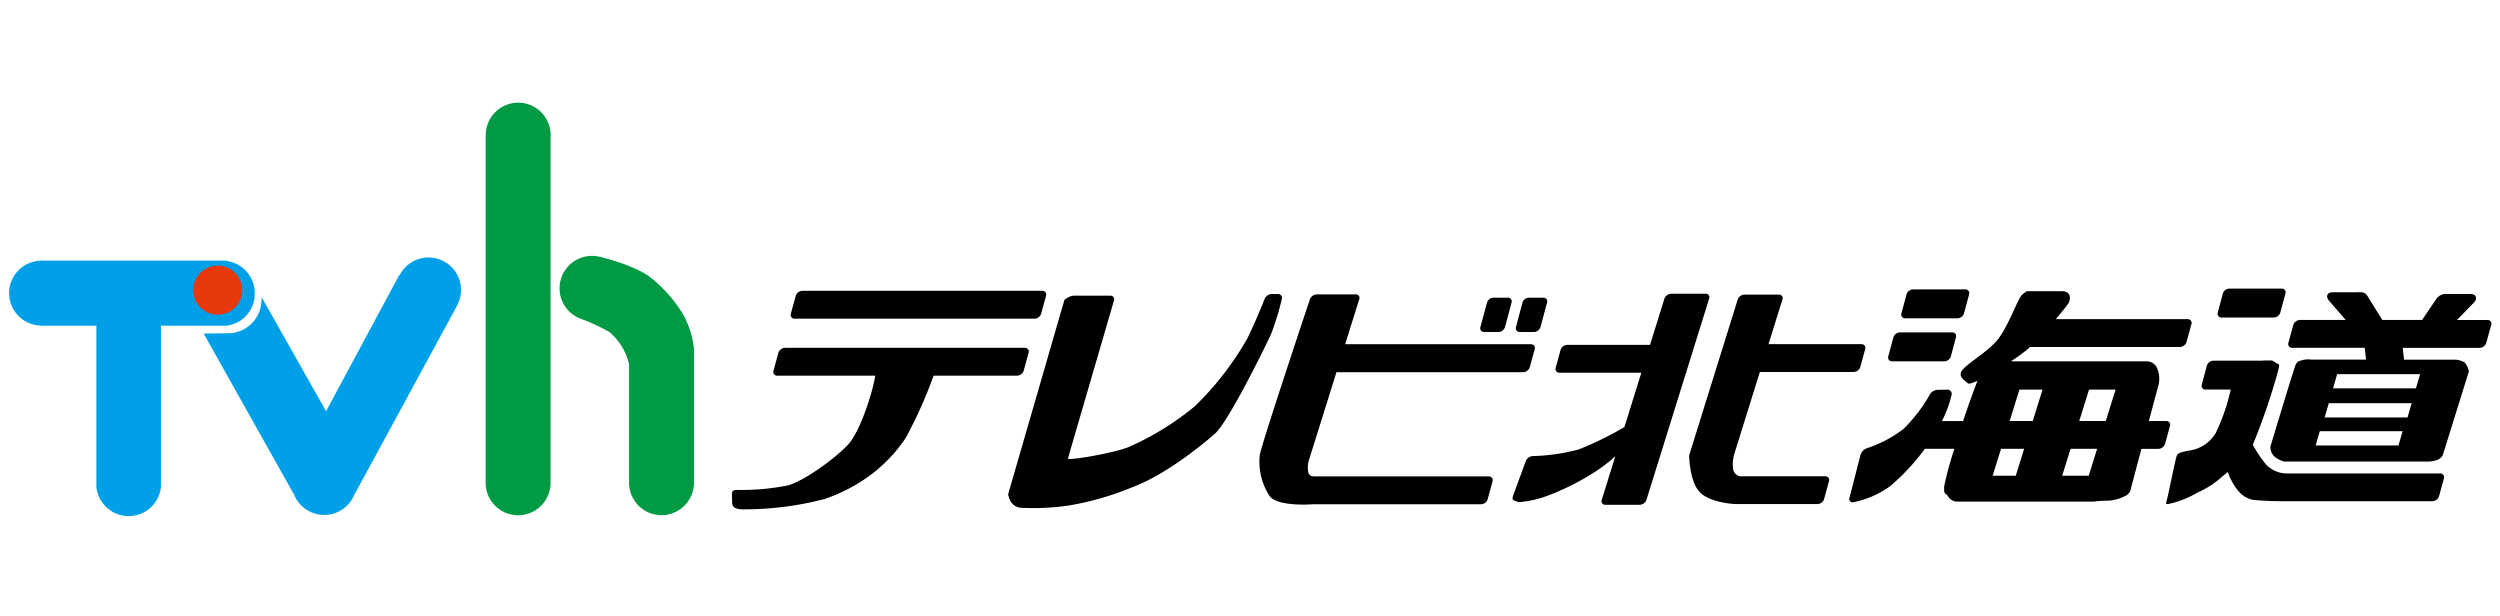 <svg xmlns="http://www.w3.org/2000/svg" xmlns:xlink="http://www.w3.org/1999/xlink" width="292" height="72" viewBox="0 0 292 72">
  <defs>
    <clipPath id="clip-logo_tvh">
      <rect width="292" height="72"/>
    </clipPath>
  </defs>
  <g id="logo_tvh" clip-path="url(#clip-logo_tvh)">
    <g id="_レイヤー_" data-name="&lt;レイヤー&gt;" transform="translate(1 12)">
      <path id="パス_99" data-name="パス 99" d="M743.914,175.41a.839.839,0,0,0,.77-.579l.572-2.092a.44.44,0,0,0-.454-.58H716.791a.844.844,0,0,0-.771.58l-.572,2.092a.44.44,0,0,0,.455.579Z" transform="translate(-624.078 -150.19)"/>
      <path id="パス_100" data-name="パス 100" d="M695.732,222.323H667.721a.844.844,0,0,0-.771.579l-.572,2.093a.44.44,0,0,0,.455.579h11.434c-.464,2.662-1.951,6.69-3.11,7.978-1.4,1.552-5.143,4.311-7.109,4.841a27.743,27.743,0,0,1-5.905.529c-.763,0-.606.34-.606,1.059,0,.754,0,1.155,1.211,1.21a37.311,37.311,0,0,0,9.6-1.21,19.638,19.638,0,0,0,5.753-3.1,17.871,17.871,0,0,0,3.706-4.008,51.377,51.377,0,0,0,3.267-7.3h9.759a.842.842,0,0,0,.77-.579l.572-2.093a.44.44,0,0,0-.447-.579Z" transform="translate(-577.033 -193.697)"/>
      <path id="パス_101" data-name="パス 101" d="M920.832,172.966a2.035,2.035,0,0,1,1.014-.5h4.346a.421.421,0,0,1,.427.574l-5.374,18.436c-.094.315,5.546-.656,7.162-1.362a33.037,33.037,0,0,0,7.664-4.739,35.311,35.311,0,0,0,6.157-7.966c1.114-2.319,2-4.583,2-4.583a.952.952,0,0,1,.82-.559h.715a.455.455,0,0,1,.464.584A30.509,30.509,0,0,1,944.951,177c-.606,1.312-4.94,10.185-6.554,11.6s-5.849,4.84-9.674,6.251a34.037,34.037,0,0,1-7.36,2.118,28.146,28.146,0,0,1-5.654.264c-.327-.043-1.2-.215-1.449-1.576Z" transform="translate(-797.51 -149.929)"/>
      <path id="パス_102" data-name="パス 102" d="M1175.672,178.462h-21.681l1.643-5.251a.416.416,0,0,0-.421-.573h-4.547a.891.891,0,0,0-.79.569s-5.633,16.827-5.86,18.2a7.346,7.346,0,0,0,1.131,4.764c.9,1.287,4.92.993,4.92.993a.5.5,0,0,0,.087-.01h19.709a.839.839,0,0,0,.77-.579l.572-2.092a.44.44,0,0,0-.453-.58h-20.08c-.454,0-.945.038-1.02-.643a3.036,3.036,0,0,1,.141-1.367l3.181-10.166h21.809a.844.844,0,0,0,.771-.58l.572-2.092a.44.44,0,0,0-.453-.588Z" transform="translate(-997.875 -150.256)"/>
      <path id="パス_103" data-name="パス 103" d="M1350.391,182.391a.828.828,0,0,0,.754-.58l.763-2.847a.438.438,0,0,0-.445-.58h-1.672a.827.827,0,0,0-.754.58l-.764,2.847a.438.438,0,0,0,.445.58Z" transform="translate(-1176.358 -155.614)"/>
      <path id="パス_104" data-name="パス 104" d="M1382.944,182.381a.828.828,0,0,0,.754-.58l.766-2.848a.438.438,0,0,0-.446-.58h-1.677a.828.828,0,0,0-.754.58l-.754,2.848a.438.438,0,0,0,.445.58Z" transform="translate(-1204.767 -155.605)"/>
      <path id="パス_105" data-name="パス 105" d="M1398.917,172.06H1394.9a.872.872,0,0,0-.78.573l-1.682,5.4h-9.674a.844.844,0,0,0-.771.579l-.571,2.093a.44.44,0,0,0,.454.579h9.549l-1.974,6.344a39.176,39.176,0,0,1-5.341,2.616,22.849,22.849,0,0,1-5.369.775.953.953,0,0,0-.809.575l-1.461,3.982c-.226.6,0,.614.643.832a12.665,12.665,0,0,0,3.252-.719,29.037,29.037,0,0,0,5.18-2.534,19.07,19.07,0,0,0,2.839-2.11l-1.587,5.091a.416.416,0,0,0,.421.573h4.021a.869.869,0,0,0,.779-.573l4.63-14.855h.055v-.175l2.639-8.478a.417.417,0,0,0-.421-.572Z" transform="translate(-1200.716 -149.75)"/>
      <path id="パス_106" data-name="パス 106" d="M1558.315,178.645h-10.834l1.625-5.212a.417.417,0,0,0-.422-.574h-4.021a.868.868,0,0,0-.778.574l-5.675,18.207s.034,3.277,1.393,4.436,4.034,1.248,4.034,1.248h9.565a.842.842,0,0,0,.77-.579l.572-2.093a.44.44,0,0,0-.454-.579h-10.026a1.137,1.137,0,0,1-.7-.719,4.432,4.432,0,0,1,.068-1.714l3.037-9.744h10.961a.842.842,0,0,0,.77-.58l.572-2.092a.44.44,0,0,0-.452-.579Z" transform="translate(-1341.919 -150.448)"/>
      <path id="パス_107" data-name="パス 107" d="M2027.065,173.481a.828.828,0,0,0,.754-.58l.594-2.218a.438.438,0,0,0-.445-.58h-6.109a.829.829,0,0,0-.754.58l-.593,2.218a.438.438,0,0,0,.445.58Z" transform="translate(-1762.476 -148.396)"/>
      <path id="パス_108" data-name="パス 108" d="M1734.018,174.231h6.11a.827.827,0,0,0,.754-.58l.594-2.218a.438.438,0,0,0-.445-.58h-6.11a.828.828,0,0,0-.754.58l-.594,2.218a.438.438,0,0,0,.445.58Z" transform="translate(-1512.486 -149.05)"/>
      <path id="パス_109" data-name="パス 109" d="M1721.979,213.561h6.109a.828.828,0,0,0,.754-.58l.594-2.219a.437.437,0,0,0-.445-.579h-6.11a.829.829,0,0,0-.754.579l-.594,2.219a.438.438,0,0,0,.446.58Z" transform="translate(-1501.981 -183.36)"/>
      <path id="パス_110" data-name="パス 110" d="M1717.595,172.959h-15.39c.764-.906,1.359-1.664,1.488-1.877.236-.395.353-1.382-.781-1.382h-4.083a3.067,3.067,0,0,0-.628.48c-.427.427-1.508,3.5-2.723,5.091s-4.031,3.054-4.336,3.882c-.176.479.075.741.807,1.312.117.089.529-.04,1.1-.3-.347.911-1.116,2.964-1.67,4.7H1688.9a12.644,12.644,0,0,0,1.131-3.076.486.486,0,0,0-.5-.587l-1.145.013a1.142,1.142,0,0,0-.89.533,17.735,17.735,0,0,1-3.113,4.062,14.41,14.41,0,0,1-4.272,2.238,1.2,1.2,0,0,0-.72.764l-1.292,5.038a.371.371,0,0,0,.446.494,10.853,10.853,0,0,0,4.322-1.885,24.891,24.891,0,0,0,4.034-4.349h3.454a38.287,38.287,0,0,0-1.187,4.349c-.05,1.16.1.655.455,1.21a1.3,1.3,0,0,0,.907.606h16.082a11.337,11.337,0,0,1,1.411-.1,5.007,5.007,0,0,0,2.47-.655,1.2,1.2,0,0,0,.5-.858l1.209-4.55h1.991a.841.841,0,0,0,.77-.58l.572-2.092a.44.44,0,0,0-.454-.579h-2.01c.543-2.043,1-3.738,1.052-3.945a3.061,3.061,0,0,0-.051-2.118,1.318,1.318,0,0,0-1.158-.907h-15.957a21.145,21.145,0,0,0,1.941-1.412c.094-.08.194-.17.3-.264H1716.7a.844.844,0,0,0,.771-.58l.572-2.092a.441.441,0,0,0-.445-.579Zm-20.069,18.29h-2.7l.979-3.141h2.7Zm8.557-10.059h3.1l-1.143,3.669h-3.1Zm-2.157,6.92h3.1l-.979,3.141h-3.1Zm-5.973-6.92h2.7l-1.143,3.669h-2.7Z" transform="translate(-1463.083 -147.687)"/>
      <path id="パス_111" data-name="パス 111" d="M2004.668,247.258h-18.042a3.42,3.42,0,0,1-2.23-.983,14.425,14.425,0,0,1-1.6-2.361,75.487,75.487,0,0,0,2.931-8.544c.2-.807.215-.819-.126-.971s-.377-.339-.719-.339h-.863l-.034.025h-5.8a.827.827,0,0,0-.754.579l-.594,2.219a.437.437,0,0,0,.445.579h2.934a22.957,22.957,0,0,1-1.746,5.067,4.261,4.261,0,0,1-2.822,2.01c-1.21.195-1.587.351-1.715.606-.151.3-.907,4.134-1.109,4.94s-.3.807.3.706a11.365,11.365,0,0,0,3.227-1.31,10.332,10.332,0,0,0,2.824-1.816c.251-.2.479-.39.7-.574a7.232,7.232,0,0,0,1.155,2.125,3.081,3.081,0,0,0,1.778,1.131,37.067,37.067,0,0,0,3.818.151h17.154a.839.839,0,0,0,.77-.579l.573-2.092a.441.441,0,0,0-.462-.569Z" transform="translate(-1720.669 -203.961)"/>
      <path id="パス_112" data-name="パス 112" d="M2094.967,173.882h-3.543l2.091-2.156c.305-.485.069-.88-.525-.88h-2.662a1.376,1.376,0,0,0-1.333.6l-1.647,2.434H2082.7l-1.759-2.836c-.307-.486-.77-.4-1.365-.4h-2.664c-.593,0-.829.4-.524.879l2.036,2.357h-5.347a.842.842,0,0,0-.771.579l-.572,2.093a.44.44,0,0,0,.454.579h8.458l.157,1.382h-6.36a2.864,2.864,0,0,0-1.1.058c-.377.138-.547.1-.775.567-.172.353-2.939,9.535-2.939,9.535a1.537,1.537,0,0,0,.519,1.2,3.1,3.1,0,0,0,1.072.542h16.537a3.564,3.564,0,0,0,1.448-.22c.552-.3.591-.628.591-.628l3.015-9.674a2.08,2.08,0,0,0-.5-1.053,2.357,2.357,0,0,0-1.331-.322h-5.739l-.158-1.382h8.991a.842.842,0,0,0,.77-.579l.573-2.093a.44.44,0,0,0-.455-.585Zm-10.379,14.654h-9.675l.484-1.662h9.675Zm1.057-3.267h-9.681l.484-1.664h9.681Zm1.466-5.063-.483,1.661h-9.681l.482-1.662Z" transform="translate(-1805.447 -148.508)"/>
      <path id="パス_113" data-name="パス 113" d="M211.429,142.151a3.791,3.791,0,0,0-7.162-1.739l-.043-.023-8.559,15.92-7.532-13.338c.043.229-.013.178-.013.42a3.912,3.912,0,0,1-3.727,3.811l-3.024.041,10.578,18.846a3.792,3.792,0,0,0,7.061-.143l.023.011,12.024-22.135-.014-.006A3.769,3.769,0,0,0,211.429,142.151Z" transform="translate(-158.582 -120.281)" fill="#00a0e9"/>
      <path id="パス_114" data-name="パス 114" d="M444.59,3.846a3.791,3.791,0,1,0-7.581,0v.2H437V44.331h0a3.791,3.791,0,1,0,7.581,0V4.05h0C444.588,3.982,444.59,3.915,444.59,3.846Z" transform="translate(-381.275)" fill="#094"/>
      <path id="パス_115" data-name="パス 115" d="M518.661,143.342a15.93,15.93,0,0,0-3.484-3.886c-1.809-1.508-5.973-2.485-5.973-2.485a3.792,3.792,0,0,0-2.161,7.266,21.964,21.964,0,0,1,3.242,1.518,7.05,7.05,0,0,1,2.245,3.619h.026V163.6h.011a3.791,3.791,0,0,0,7.564,0h.01V147.714A10.262,10.262,0,0,0,518.661,143.342Z" transform="translate(-440.084 -118.958)" fill="#094"/>
      <path id="パス_116" data-name="パス 116" d="M25.38,141.3v-.031H3.825v.009H3.791a3.791,3.791,0,0,0,0,7.581h.034v.013h6.433V167.7a3.789,3.789,0,0,0,7.539.016V148.871H25.38l.113-.01a3.729,3.729,0,0,0,3.263-3.793A3.791,3.791,0,0,0,25.38,141.3Z" transform="translate(0 -122.83)" fill="#00a0e9"/>
      <circle id="楕円形_3" data-name="楕円形 3" cx="2.867" cy="2.867" r="2.867" transform="translate(20.375 21.888) rotate(-45)" fill="#e8380d"/>
    </g>
  </g>
</svg>
